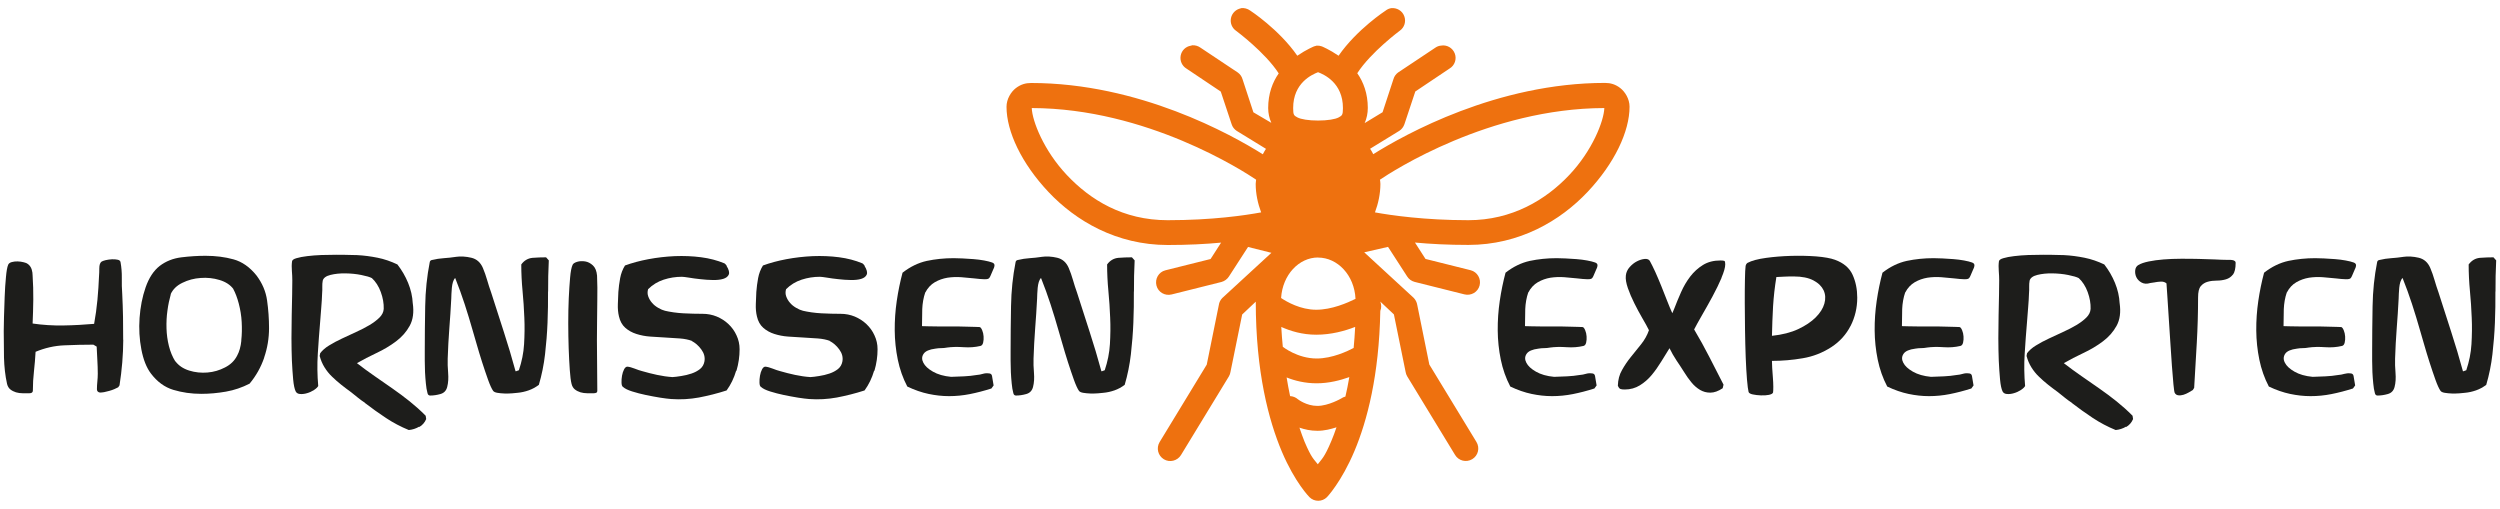 <?xml version="1.0" encoding="UTF-8"?><svg id="Ebene_1" xmlns="http://www.w3.org/2000/svg" viewBox="0 0 294.28 59.89"><defs><style>.cls-1{fill:#ee710f;}.cls-2{fill:#1d1d1b;}</style></defs><g><path class="cls-2" d="m14.51,40c-.01,1.78-.16,3.57-.44,5.36l-.16.23c-.11.06-.25.13-.44.21-.18.08-.38.15-.6.21-.22.06-.42.11-.61.15-.19.03-.36.05-.49.05-.24-.04-.36-.17-.36-.39,0-.3.02-.6.05-.91.03-.3.05-.6.05-.91,0-.54-.02-1.07-.05-1.6-.03-.53-.06-1.06-.08-1.6l-.39-.23c-1.12,0-2.27.03-3.43.08-1.17.05-2.29.31-3.37.76-.04.76-.11,1.52-.19,2.28-.09.77-.13,1.53-.13,2.28,0,.22-.14.32-.42.32h-.78c-.28,0-.55-.04-.79-.11-.25-.08-.47-.19-.66-.34-.19-.15-.32-.37-.39-.65-.22-.99-.33-2.02-.36-3.09-.02-1.07-.03-2.11-.03-3.12,0-.35.01-.9.03-1.67.02-.77.05-1.56.08-2.38.03-.82.08-1.59.15-2.3.06-.71.15-1.2.26-1.46.06-.15.2-.26.42-.32.22-.06.45-.09.7-.08.25.01.49.04.71.1.23.05.39.12.5.21.22.17.36.38.44.63.08.25.11.49.11.73.06.95.09,1.89.08,2.82-.01.93-.04,1.87-.08,2.82,1.16.17,2.37.25,3.62.23s2.46-.09,3.62-.19c.17-.93.3-1.87.39-2.82.09-.95.15-1.9.19-2.85.02-.22.03-.51.03-.87,0-.39.09-.65.26-.78.09-.06.25-.12.49-.18.24-.05.48-.09.73-.1.25-.01.47,0,.68.05.2.04.32.14.34.29.11.6.16,1.22.15,1.86-.01.64,0,1.27.05,1.89.09,1.81.12,3.61.11,5.39Z"/><path class="cls-2" d="m31.1,42.1c-.39,1.13-.96,2.15-1.72,3.06-.88.45-1.81.77-2.78.94-.97.17-1.94.26-2.91.26-1.17,0-2.26-.16-3.29-.47-1.02-.31-1.9-.95-2.64-1.93-.52-.69-.89-1.63-1.12-2.83-.23-1.2-.3-2.43-.21-3.71.09-1.27.32-2.47.71-3.59.39-1.12.94-1.96,1.65-2.52.73-.56,1.59-.9,2.57-1.02.98-.12,1.93-.18,2.83-.18,1.19,0,2.29.14,3.3.42,1.01.28,1.91.91,2.69,1.88.69.91,1.11,1.89,1.26,2.96.15,1.07.23,2.15.23,3.25,0,1.19-.19,2.35-.58,3.48Zm-2.7-2.02c.08-.71.09-1.44.05-2.18-.04-.74-.16-1.46-.34-2.15-.18-.69-.4-1.27-.66-1.75l.03.03c-.37-.5-.91-.85-1.63-1.07-.72-.22-1.47-.3-2.23-.24-.77.05-1.48.24-2.15.57-.67.32-1.13.78-1.39,1.36l.03-.03c-.17.6-.31,1.25-.4,1.94-.1.69-.13,1.39-.11,2.09.02.7.11,1.39.28,2.07s.42,1.29.76,1.83v-.03c.39.52.93.88,1.63,1.1.7.22,1.42.29,2.15.23.73-.06,1.42-.26,2.07-.6.65-.33,1.12-.79,1.42-1.38.26-.47.43-1.07.5-1.78Z"/><path class="cls-2" d="m49.35,50.22c-.39.23-.8.36-1.23.4-.95-.39-1.84-.86-2.69-1.42-.84-.56-1.67-1.15-2.49-1.78h.03c-.3-.19-.58-.4-.84-.61-.26-.22-.53-.43-.81-.65-.39-.28-.77-.57-1.15-.87-.38-.3-.74-.62-1.08-.95-.35-.33-.64-.7-.89-1.1-.25-.4-.44-.85-.57-1.34l.06-.32c.24-.32.58-.63,1.04-.91.45-.28.95-.55,1.51-.81s1.11-.52,1.68-.78c.57-.26,1.1-.53,1.57-.81.47-.28.87-.58,1.18-.89s.48-.65.5-1.02c.02-.63-.09-1.28-.34-1.97-.25-.69-.61-1.25-1.08-1.68l.03.03c-.24-.13-.65-.25-1.25-.37-.59-.12-1.21-.18-1.86-.19-.65-.01-1.24.05-1.76.18-.53.13-.84.36-.92.68-.04.24-.06.48-.05.73.01.25,0,.49-.02.73-.02.56-.05,1.12-.1,1.67-.04.55-.09,1.11-.13,1.67-.11,1.27-.2,2.54-.28,3.8-.08,1.26-.06,2.53.05,3.8-.09.15-.25.31-.5.47s-.52.29-.81.37c-.29.09-.57.12-.83.1-.26-.02-.43-.13-.52-.32-.13-.28-.23-.74-.29-1.39-.06-.65-.11-1.39-.15-2.22-.03-.83-.05-1.71-.05-2.64s.01-1.86.03-2.73.04-1.67.05-2.38c.01-.71.02-1.27.02-1.68,0-.37-.02-.74-.05-1.13-.03-.39-.03-.77.02-1.13.02-.15.2-.28.53-.37.33-.1.75-.18,1.26-.24.51-.06,1.06-.11,1.67-.13.6-.02,1.19-.03,1.75-.03s1.06,0,1.51.02c.44.01.75.02.92.02.82.04,1.63.15,2.43.31.8.16,1.57.43,2.33.79.52.67.94,1.39,1.26,2.17.32.78.51,1.59.55,2.43v-.03c.15,1.06.03,1.94-.36,2.65-.39.71-.93,1.33-1.62,1.84-.69.52-1.45.97-2.28,1.36-.83.39-1.6.79-2.31,1.2.67.52,1.35,1.02,2.06,1.51.7.49,1.4.97,2.1,1.46.7.49,1.38.99,2.04,1.52.66.53,1.29,1.09,1.89,1.7l.06.39c-.17.41-.45.73-.84.95Z"/><path class="cls-2" d="m64.51,34.29c.01,1.23-.01,2.47-.06,3.71-.05,1.24-.15,2.47-.29,3.69-.14,1.22-.38,2.42-.73,3.61-.37.28-.77.5-1.2.65-.43.15-.87.25-1.33.29-.13.02-.34.04-.63.06-.29.02-.59.03-.89.02-.3-.01-.58-.04-.83-.08-.25-.04-.42-.12-.5-.23-.17-.24-.37-.67-.6-1.31-.23-.64-.46-1.33-.7-2.07s-.45-1.46-.65-2.15c-.19-.69-.35-1.21-.45-1.55-.3-1.06-.62-2.1-.95-3.12-.33-1.02-.71-2.06-1.12-3.09-.11.11-.19.26-.26.47-.06.21-.11.43-.13.68-.02.25-.04.49-.05.71-.01.23-.02.42-.02.57-.06,1.19-.14,2.36-.23,3.53-.09,1.17-.15,2.34-.19,3.53-.02.5,0,1.05.05,1.67.05.61.02,1.17-.11,1.67-.11.43-.37.71-.79.83-.42.12-.83.18-1.21.18-.17,0-.28-.1-.32-.29-.09-.32-.15-.7-.19-1.13-.04-.43-.08-.87-.1-1.33-.02-.45-.03-.9-.03-1.33v-1.2c0-1.66.02-3.4.05-5.23.03-1.82.21-3.54.53-5.16.02-.17.12-.27.29-.29.45-.11.91-.18,1.38-.21.46-.03.92-.08,1.38-.15h-.03c.63-.09,1.25-.05,1.88.1.63.15,1.08.55,1.36,1.2.19.45.36.93.5,1.42.14.5.3.98.47,1.46.5,1.55.99,3.1,1.49,4.63.5,1.53.96,3.09,1.39,4.66l.06-.03-.03.03.36-.13c.34-1.01.55-2.04.61-3.07.06-1.04.08-2.08.03-3.12-.04-1.05-.11-2.09-.21-3.14-.1-1.05-.15-2.09-.15-3.12.34-.47.79-.73,1.33-.78.54-.04,1.07-.06,1.59-.06l.32.36c-.06,1.23-.09,2.46-.08,3.69Z"/><path class="cls-2" d="m70.19,46.23c-.09.04-.18.06-.29.06h-.78c-.28,0-.54-.04-.79-.11-.25-.08-.47-.19-.66-.34-.19-.15-.32-.37-.39-.65-.09-.35-.16-.9-.21-1.65-.05-.75-.1-1.6-.13-2.54-.03-.94-.05-1.93-.05-2.96s.02-2.01.06-2.93.1-1.73.16-2.44c.06-.71.16-1.21.29-1.49.06-.15.24-.27.53-.36.29-.09.6-.1.94-.05.33.05.64.21.92.47.28.26.44.66.49,1.2.04.95.05,1.89.03,2.82-.02.93-.03,1.87-.03,2.82-.02,1.32-.02,2.63,0,3.95.02,1.32.03,2.63.03,3.95,0,.13-.04.22-.13.26Z"/><path class="cls-2" d="m86.65,43.65c-.25.85-.62,1.62-1.12,2.31-1.08.35-2.16.62-3.25.83-1.09.2-2.18.26-3.28.18-.32-.02-.76-.08-1.29-.16-.54-.09-1.1-.19-1.67-.31-.57-.12-1.11-.26-1.62-.42-.51-.16-.87-.34-1.08-.53-.11-.06-.17-.23-.18-.5-.01-.27.01-.54.06-.83.05-.28.13-.53.24-.74s.24-.32.39-.32c.24.02.52.1.86.23.33.13.62.23.86.29.58.17,1.18.32,1.78.45s1.22.22,1.84.26h-.06c.3-.02.66-.06,1.07-.13.41-.06.81-.16,1.2-.29.39-.13.72-.31,1-.53.28-.23.45-.52.52-.89.09-.5-.04-.97-.37-1.42-.33-.45-.72-.79-1.15-1h.06c-.41-.15-.89-.25-1.44-.29-.55-.04-1.12-.08-1.72-.11-.59-.03-1.18-.07-1.76-.11s-1.13-.15-1.63-.31-.94-.4-1.31-.73-.61-.77-.74-1.33c-.11-.45-.15-.94-.13-1.46.02-.52.04-1,.06-1.46v.03c.04-.54.11-1.08.21-1.62.1-.54.29-1.04.57-1.49.82-.3,1.74-.55,2.75-.74,1.01-.19,2.05-.31,3.11-.36,1.06-.04,2.09,0,3.09.13s1.91.37,2.73.71c.06.02.12.07.18.15.05.08.1.13.15.18l-.06-.03c.28.45.37.8.26,1.04-.11.24-.33.4-.66.5-.33.1-.74.14-1.23.13-.49-.01-.97-.04-1.46-.1-.49-.05-.93-.11-1.33-.18-.4-.06-.67-.1-.83-.1-.73,0-1.45.11-2.15.34-.7.23-1.31.6-1.83,1.12-.09.3-.08.59.02.86.1.27.24.52.44.74.19.23.43.42.7.58.27.16.53.28.79.34h-.06c.73.17,1.49.28,2.27.32.78.04,1.53.06,2.27.06.58,0,1.13.11,1.65.32.52.22.98.51,1.38.89.4.38.72.82.95,1.33.24.51.36,1.05.36,1.63,0,.84-.12,1.69-.37,2.54Z"/><path class="cls-2" d="m102.89,43.65c-.25.85-.62,1.62-1.12,2.31-1.08.35-2.16.62-3.25.83-1.09.2-2.18.26-3.28.18-.32-.02-.76-.08-1.29-.16-.54-.09-1.1-.19-1.67-.31-.57-.12-1.11-.26-1.62-.42-.51-.16-.87-.34-1.08-.53-.11-.06-.17-.23-.18-.5-.01-.27.01-.54.06-.83.05-.28.13-.53.24-.74s.24-.32.39-.32c.24.02.52.1.86.23.33.13.62.23.86.29.58.17,1.18.32,1.78.45s1.22.22,1.84.26h-.06c.3-.02.66-.06,1.07-.13.41-.06.81-.16,1.2-.29.39-.13.72-.31,1-.53.28-.23.45-.52.52-.89.09-.5-.04-.97-.37-1.42-.33-.45-.72-.79-1.15-1h.06c-.41-.15-.89-.25-1.44-.29-.55-.04-1.12-.08-1.72-.11-.59-.03-1.18-.07-1.76-.11s-1.13-.15-1.63-.31-.94-.4-1.31-.73-.61-.77-.74-1.33c-.11-.45-.15-.94-.13-1.46.02-.52.04-1,.06-1.46v.03c.04-.54.11-1.08.21-1.62.1-.54.29-1.04.57-1.49.82-.3,1.74-.55,2.75-.74,1.01-.19,2.05-.31,3.11-.36,1.06-.04,2.09,0,3.09.13s1.91.37,2.73.71c.06.02.12.07.18.15.05.08.1.13.15.18l-.06-.03c.28.45.37.8.26,1.04-.11.24-.33.4-.66.5-.33.1-.74.14-1.23.13-.49-.01-.97-.04-1.46-.1-.49-.05-.93-.11-1.33-.18-.4-.06-.67-.1-.83-.1-.73,0-1.45.11-2.15.34-.7.23-1.31.6-1.83,1.12-.09.3-.08.59.02.86.1.27.24.52.44.74.19.23.43.42.7.58.27.16.53.28.79.34h-.06c.73.17,1.49.28,2.27.32.78.04,1.53.06,2.27.06.58,0,1.13.11,1.65.32.52.22.98.51,1.38.89.4.38.72.82.95,1.33.24.51.36,1.05.36,1.63,0,.84-.12,1.69-.37,2.54Z"/><path class="cls-2" d="m116.97,31.59c-.05.13-.11.27-.18.42-.06.15-.13.3-.19.44-.06.14-.11.22-.13.24-.06.13-.26.19-.6.18-.33-.01-.73-.04-1.2-.1-.46-.05-.97-.1-1.52-.14-.55-.04-1.09-.02-1.62.06-.53.09-1.02.26-1.49.53-.46.27-.84.67-1.12,1.21v-.03c-.22.64-.33,1.3-.36,1.98-.02.68-.03,1.35-.03,2.01.13,0,.38,0,.76.02.38.01.81.02,1.31.02h1.55c.54,0,1.04,0,1.51.02.46.01.85.02,1.15.03.3.01.47.02.52.02.11.04.2.17.29.39.09.21.14.45.16.71.02.26,0,.5-.05.72-.05.23-.16.36-.31.4-.63.15-1.29.2-1.99.15-.7-.05-1.38-.04-2.02.05h.03c-.22.04-.43.06-.65.06s-.44.02-.68.06c-.71.09-1.18.29-1.39.61-.22.32-.23.67-.03,1.05.19.38.57.73,1.13,1.05s1.27.53,2.14.61h-.03c.52-.02,1.03-.04,1.54-.06.51-.02,1.01-.08,1.51-.16.24-.02.47-.06.7-.13s.46-.09.7-.06c.22,0,.35.1.39.29l.19,1.13-.26.36c-.88.28-1.73.5-2.54.66-.81.16-1.62.24-2.44.24s-1.6-.09-2.41-.26c-.81-.17-1.65-.46-2.51-.87-.52-.99-.89-2.05-1.12-3.17-.23-1.13-.35-2.27-.36-3.43-.01-1.16.07-2.32.24-3.48.17-1.16.4-2.27.68-3.32.91-.71,1.86-1.17,2.86-1.39,1-.21,2.05-.32,3.16-.32.28,0,.63.01,1.04.03.41.02.84.05,1.28.08.44.03.86.09,1.26.16.4.07.72.16.95.24s.32.24.26.45c0,.04-.03.13-.08.26Z"/><path class="cls-2" d="m133.47,34.29c.01,1.23-.01,2.47-.06,3.71-.05,1.24-.15,2.47-.29,3.69-.14,1.22-.38,2.42-.73,3.61-.37.28-.77.5-1.2.65-.43.15-.87.25-1.33.29-.13.02-.34.04-.63.06-.29.02-.59.03-.89.02-.3-.01-.58-.04-.83-.08-.25-.04-.42-.12-.5-.23-.17-.24-.37-.67-.6-1.31-.23-.64-.46-1.33-.7-2.07s-.45-1.46-.65-2.15c-.19-.69-.35-1.21-.45-1.55-.3-1.06-.62-2.1-.95-3.12-.33-1.02-.71-2.06-1.12-3.09-.11.11-.19.26-.26.47-.06.21-.11.43-.13.68-.02.25-.04.49-.05.71-.01.23-.02.42-.02.57-.06,1.19-.14,2.36-.23,3.53-.09,1.17-.15,2.34-.19,3.53-.02.5,0,1.05.05,1.67.05.61.02,1.17-.11,1.67-.11.43-.37.71-.79.83-.42.12-.83.18-1.21.18-.17,0-.28-.1-.32-.29-.09-.32-.15-.7-.19-1.13-.04-.43-.08-.87-.1-1.33-.02-.45-.03-.9-.03-1.33v-1.2c0-1.66.02-3.4.05-5.23.03-1.82.21-3.54.53-5.16.02-.17.12-.27.29-.29.45-.11.91-.18,1.38-.21.46-.03.92-.08,1.38-.15h-.03c.63-.09,1.25-.05,1.88.1.63.15,1.08.55,1.36,1.2.19.45.36.93.5,1.42.14.5.3.98.47,1.46.5,1.55.99,3.1,1.49,4.63.5,1.53.96,3.09,1.39,4.66l.06-.03-.03.03.36-.13c.34-1.01.55-2.04.61-3.07.06-1.04.08-2.08.03-3.12-.04-1.05-.11-2.09-.21-3.14-.1-1.05-.15-2.09-.15-3.12.34-.47.79-.73,1.33-.78.54-.04,1.07-.06,1.59-.06l.32.36c-.06,1.23-.09,2.46-.08,3.69Z"/></g><g><path class="cls-2" d="m187.95,31.59c-.05.13-.11.27-.18.42-.06.15-.13.3-.19.44-.06.14-.11.22-.13.24-.06.13-.26.19-.6.18-.33-.01-.73-.04-1.2-.1-.46-.05-.97-.1-1.52-.14-.55-.04-1.09-.02-1.62.06-.53.09-1.02.26-1.49.53-.46.27-.84.67-1.12,1.21v-.03c-.22.64-.33,1.3-.36,1.98-.02.68-.03,1.35-.03,2.01.13,0,.38,0,.76.02.38.01.81.02,1.31.02h1.55c.54,0,1.04,0,1.51.02.46.01.85.02,1.15.03.3.01.47.02.52.02.11.04.2.17.29.39.09.21.14.45.16.71.02.26,0,.5-.05.72-.05.23-.16.36-.31.4-.63.15-1.29.2-1.99.15-.7-.05-1.38-.04-2.02.05h.03c-.22.04-.43.06-.65.06s-.44.02-.68.06c-.71.09-1.18.29-1.39.61-.22.32-.23.67-.03,1.05.19.38.57.73,1.13,1.05s1.27.53,2.14.61h-.03c.52-.02,1.03-.04,1.54-.06.51-.02,1.01-.08,1.51-.16.24-.02.47-.06.7-.13s.46-.09.7-.06c.22,0,.35.1.39.29l.19,1.13-.26.36c-.88.28-1.73.5-2.54.66-.81.16-1.62.24-2.44.24s-1.6-.09-2.41-.26c-.81-.17-1.65-.46-2.51-.87-.52-.99-.89-2.05-1.12-3.17-.23-1.13-.35-2.27-.36-3.43-.01-1.16.07-2.32.24-3.48.17-1.16.4-2.27.68-3.32.91-.71,1.86-1.17,2.86-1.39,1-.21,2.05-.32,3.16-.32.28,0,.63.01,1.04.03.41.02.84.05,1.28.08.44.03.86.09,1.26.16.4.07.72.16.95.24s.32.24.26.45c0,.04-.03.13-.08.26Z"/><path class="cls-2" d="m202.66,32.68c-.3.7-.66,1.44-1.08,2.22s-.84,1.52-1.25,2.23c-.41.71-.71,1.26-.91,1.65.63,1.06,1.22,2.13,1.78,3.22.56,1.09,1.12,2.18,1.68,3.28l-.1.42c-.52.35-1,.52-1.46.52s-.83-.11-1.2-.32c-.37-.22-.71-.51-1.02-.89-.31-.38-.6-.78-.86-1.21-.3-.47-.6-.94-.91-1.39-.3-.45-.57-.93-.81-1.42-.3.47-.63,1-.97,1.57-.35.57-.72,1.1-1.13,1.59-.41.49-.87.89-1.39,1.21-.52.32-1.11.49-1.78.49-.22,0-.38-.02-.5-.06-.12-.04-.22-.17-.31-.39.02-.69.18-1.31.49-1.84.3-.54.65-1.06,1.05-1.55.4-.5.8-.99,1.2-1.49.4-.5.71-1.05.92-1.65-.19-.39-.45-.86-.78-1.42-.32-.56-.64-1.14-.94-1.75-.3-.6-.56-1.2-.76-1.78s-.29-1.08-.24-1.49c.04-.37.19-.7.45-.99s.54-.52.86-.68c.31-.16.61-.25.91-.28.29-.02.49.05.6.23.19.35.41.78.65,1.31.24.53.47,1.08.71,1.67.24.58.46,1.15.68,1.72.22.56.42,1.05.61,1.46.04-.09.08-.17.11-.26.03-.09.07-.17.11-.26.24-.63.51-1.28.81-1.96.3-.68.66-1.29,1.08-1.84.42-.55.92-1,1.5-1.36.58-.36,1.27-.53,2.07-.53.22,0,.36.02.44.05.08.03.11.17.11.4,0,.37-.15.9-.45,1.6Z"/><path class="cls-2" d="m217.84,38.35c-.52,1.02-1.27,1.86-2.27,2.51-1.04.67-2.16,1.11-3.37,1.31-1.21.21-2.42.31-3.62.31,0,.19.01.47.03.84.02.37.05.74.08,1.13s.05.74.05,1.07-.01.55-.03.68c-.04.13-.21.22-.49.28-.28.05-.59.08-.94.06-.35-.01-.66-.05-.95-.11-.29-.06-.46-.16-.5-.29-.06-.24-.13-.73-.19-1.47-.06-.74-.11-1.62-.15-2.62s-.06-2.07-.08-3.2c-.02-1.13-.03-2.21-.03-3.22s0-1.91.02-2.7c.01-.79.04-1.33.08-1.63.04-.17.12-.29.23-.36.5-.26,1.21-.45,2.15-.58.94-.13,1.92-.21,2.94-.24,1.02-.03,2.02-.01,2.98.06.96.08,1.7.21,2.22.4,1.01.37,1.7.95,2.07,1.76.37.81.55,1.71.55,2.7,0,1.19-.26,2.29-.78,3.32Zm-7.72-5.79c-.33.01-.67.03-1.02.05-.19,1.17-.32,2.32-.39,3.46-.06,1.14-.11,2.3-.13,3.46,1.21-.13,2.24-.39,3.09-.79.85-.4,1.54-.86,2.06-1.38s.86-1.06,1.02-1.62c.16-.56.13-1.08-.08-1.55-.22-.47-.61-.87-1.2-1.18-.58-.31-1.36-.47-2.33-.47-.35,0-.69,0-1.02.02Z"/><path class="cls-2" d="m232.32,31.59c-.05.13-.11.27-.18.42-.06.15-.13.3-.19.44-.06.14-.11.22-.13.24-.06.13-.26.19-.6.18-.33-.01-.73-.04-1.2-.1-.46-.05-.97-.1-1.52-.14-.55-.04-1.09-.02-1.62.06-.53.09-1.02.26-1.49.53-.46.27-.84.67-1.12,1.21v-.03c-.22.64-.33,1.3-.36,1.98-.02.68-.03,1.35-.03,2.01.13,0,.38,0,.76.02.38.01.81.02,1.31.02h1.55c.54,0,1.04,0,1.51.02.46.01.85.02,1.15.03.3.01.47.02.52.02.11.04.2.17.29.39.09.21.14.45.16.71.02.26,0,.5-.05.72-.05.23-.16.36-.31.4-.63.15-1.29.2-1.99.15-.7-.05-1.38-.04-2.02.05h.03c-.22.04-.43.06-.65.06s-.44.02-.68.06c-.71.09-1.18.29-1.39.61-.22.32-.23.67-.03,1.05.19.38.57.73,1.13,1.05s1.27.53,2.14.61h-.03c.52-.02,1.03-.04,1.54-.06.51-.02,1.01-.08,1.51-.16.24-.02.47-.06.7-.13s.46-.09.7-.06c.22,0,.35.1.39.29l.19,1.13-.26.36c-.88.28-1.73.5-2.54.66-.81.16-1.62.24-2.44.24s-1.6-.09-2.41-.26c-.81-.17-1.65-.46-2.51-.87-.52-.99-.89-2.05-1.12-3.17-.23-1.13-.35-2.27-.36-3.43-.01-1.16.07-2.32.24-3.48.17-1.16.4-2.27.68-3.32.91-.71,1.86-1.17,2.86-1.39,1-.21,2.05-.32,3.16-.32.28,0,.63.01,1.04.03.41.02.84.05,1.28.08.44.03.86.09,1.26.16.4.07.72.16.95.24s.32.24.26.45c0,.04-.03.13-.08.26Z"/><path class="cls-2" d="m250.27,50.22c-.39.23-.8.36-1.23.4-.95-.39-1.84-.86-2.69-1.42-.84-.56-1.67-1.15-2.49-1.78h.03c-.3-.19-.58-.4-.84-.61-.26-.22-.53-.43-.81-.65-.39-.28-.77-.57-1.15-.87-.38-.3-.74-.62-1.08-.95-.35-.33-.64-.7-.89-1.1-.25-.4-.44-.85-.57-1.34l.06-.32c.24-.32.58-.63,1.04-.91.45-.28.95-.55,1.51-.81s1.11-.52,1.68-.78,1.1-.53,1.57-.81c.47-.28.87-.58,1.18-.89.31-.31.48-.65.5-1.02.02-.63-.09-1.28-.34-1.97-.25-.69-.61-1.25-1.08-1.68l.03.03c-.24-.13-.65-.25-1.25-.37-.59-.12-1.21-.18-1.86-.19-.65-.01-1.24.05-1.76.18-.53.13-.84.36-.92.68-.04.24-.06.48-.05.73.01.25,0,.49-.02.73-.02.56-.05,1.12-.1,1.67-.04.55-.09,1.11-.13,1.67-.11,1.27-.2,2.54-.28,3.8-.08,1.26-.06,2.53.05,3.8-.09.15-.25.31-.5.47s-.52.29-.81.37c-.29.09-.57.12-.83.1-.26-.02-.43-.13-.52-.32-.13-.28-.23-.74-.29-1.39-.06-.65-.11-1.39-.15-2.22-.03-.83-.05-1.71-.05-2.64s.01-1.86.03-2.73.04-1.67.05-2.38c.01-.71.02-1.27.02-1.68,0-.37-.02-.74-.05-1.13-.03-.39-.03-.77.02-1.13.02-.15.2-.28.53-.37.33-.1.75-.18,1.26-.24.51-.06,1.06-.11,1.67-.13.6-.02,1.19-.03,1.75-.03s1.06,0,1.51.02c.44.01.75.02.92.02.82.04,1.63.15,2.43.31.8.16,1.57.43,2.33.79.52.67.94,1.39,1.26,2.17.32.78.51,1.59.55,2.43v-.03c.15,1.06.03,1.94-.36,2.65-.39.71-.93,1.33-1.62,1.84-.69.52-1.45.97-2.28,1.36-.83.39-1.6.79-2.31,1.2.67.52,1.35,1.02,2.06,1.51.7.49,1.4.97,2.1,1.46.7.49,1.38.99,2.04,1.52.66.53,1.29,1.09,1.89,1.7l.06.39c-.17.41-.45.73-.84.95Z"/><path class="cls-2" d="m262.85,32.31c-.22.28-.49.47-.83.57s-.7.15-1.08.15c-.37,0-.72.04-1.05.13-.33.09-.61.26-.83.52-.22.26-.32.7-.32,1.33,0,1.79-.05,3.57-.15,5.32-.1,1.76-.2,3.53-.31,5.32l-.16.26c-.11.06-.26.16-.47.28-.2.12-.42.21-.63.28-.22.06-.42.09-.61.06-.19-.02-.33-.12-.42-.29-.04-.06-.09-.39-.15-.99-.05-.59-.11-1.32-.18-2.18-.06-.86-.13-1.81-.19-2.83-.06-1.02-.13-2-.19-2.93s-.12-1.75-.16-2.48c-.04-.72-.08-1.21-.1-1.47-.17-.15-.39-.22-.65-.21-.26.01-.5.04-.71.08h.03l-.68.1h.06c-.39.11-.72.08-1-.08-.28-.16-.48-.37-.6-.63-.12-.26-.16-.53-.13-.81.03-.28.16-.49.37-.61.28-.17.68-.31,1.21-.42.53-.11,1.12-.19,1.76-.24.65-.05,1.33-.08,2.04-.08s1.43,0,2.1.02c.67.01,1.29.03,1.88.06.58.03,1.06.05,1.42.05h.26c.13,0,.25,0,.36.02.11.01.2.04.29.1.09.05.13.13.13.24,0,.65-.11,1.11-.32,1.39Z"/><path class="cls-2" d="m277.24,31.59c-.05.13-.11.27-.18.42-.06.15-.13.3-.19.44-.06.14-.11.22-.13.24-.06.13-.26.19-.6.18-.33-.01-.73-.04-1.2-.1-.46-.05-.97-.1-1.52-.14s-1.09-.02-1.62.06c-.53.09-1.02.26-1.49.53s-.84.67-1.12,1.21v-.03c-.22.64-.33,1.3-.36,1.98-.02.68-.03,1.35-.03,2.01.13,0,.38,0,.76.02.38.01.81.02,1.31.02h1.55c.54,0,1.04,0,1.51.02.46.01.85.02,1.15.03.3.01.47.02.52.02.11.04.2.17.29.39.09.21.14.45.16.71.02.26,0,.5-.05.72-.05.23-.16.36-.31.4-.63.15-1.29.2-1.99.15-.7-.05-1.38-.04-2.02.05h.03c-.22.04-.43.06-.65.06s-.44.02-.68.06c-.71.09-1.18.29-1.39.61s-.23.67-.03,1.05c.19.38.57.73,1.13,1.05.56.32,1.27.53,2.14.61h-.03c.52-.02,1.03-.04,1.54-.06.51-.02,1.01-.08,1.51-.16.24-.02.47-.06.7-.13.23-.06.46-.09.7-.06.22,0,.35.1.39.29l.19,1.13-.26.36c-.88.28-1.73.5-2.54.66s-1.62.24-2.44.24-1.6-.09-2.41-.26c-.81-.17-1.65-.46-2.51-.87-.52-.99-.89-2.05-1.12-3.17-.23-1.13-.35-2.27-.36-3.43-.01-1.16.07-2.32.24-3.48.17-1.16.4-2.27.68-3.32.91-.71,1.86-1.17,2.86-1.39,1-.21,2.06-.32,3.16-.32.28,0,.63.01,1.04.03.41.02.84.05,1.28.08.44.03.86.09,1.26.16s.72.16.95.24.32.24.26.45c0,.04-.03.13-.08.26Z"/><path class="cls-2" d="m293.74,34.29c.01,1.23-.01,2.47-.06,3.71-.05,1.24-.15,2.47-.29,3.69-.14,1.22-.38,2.42-.73,3.61-.37.28-.77.5-1.2.65-.43.15-.87.25-1.33.29-.13.02-.34.04-.63.06-.29.02-.59.03-.89.02-.3-.01-.58-.04-.83-.08-.25-.04-.42-.12-.5-.23-.17-.24-.37-.67-.6-1.31-.23-.64-.46-1.33-.7-2.07s-.45-1.46-.65-2.15c-.19-.69-.35-1.21-.45-1.55-.3-1.06-.62-2.1-.95-3.12-.33-1.02-.71-2.06-1.12-3.09-.11.11-.19.26-.26.47-.06.21-.11.43-.13.68-.02.25-.04.49-.05.71-.01.23-.02.42-.02.57-.06,1.19-.14,2.36-.23,3.53s-.15,2.34-.19,3.53c-.02.5,0,1.05.05,1.67.05.61.02,1.17-.11,1.67-.11.43-.37.71-.79.83-.42.12-.83.18-1.21.18-.17,0-.28-.1-.32-.29-.09-.32-.15-.7-.19-1.13-.04-.43-.08-.87-.1-1.33s-.03-.9-.03-1.33v-1.2c0-1.66.02-3.4.05-5.23.03-1.82.21-3.54.53-5.16.02-.17.12-.27.29-.29.45-.11.91-.18,1.38-.21.46-.03.92-.08,1.38-.15h-.03c.63-.09,1.25-.05,1.88.1.63.15,1.08.55,1.36,1.2.19.45.36.93.5,1.42s.3.98.47,1.46c.5,1.55.99,3.1,1.49,4.63s.96,3.09,1.39,4.66l.06-.03-.03.03.36-.13c.34-1.01.55-2.04.61-3.07.06-1.04.08-2.08.03-3.12-.04-1.05-.11-2.09-.21-3.14-.1-1.05-.15-2.09-.15-3.12.35-.47.79-.73,1.33-.78.54-.04,1.07-.06,1.59-.06l.32.36c-.06,1.23-.09,2.46-.08,3.69Z"/></g><path class="cls-1" d="m146.07.98c-.58.11-1.05.56-1.17,1.15s.13,1.18.62,1.51c0,0,3.41,2.53,5,5-.73,1.04-1.24,2.4-1.24,4.08,0,.62.14,1.21.37,1.74l-2.11-1.24-1.28-3.9c-.09-.32-.29-.59-.55-.78l-4.4-2.93c-.28-.2-.62-.3-.96-.28-.06.01-.13.03-.18.05-.61.1-1.08.57-1.19,1.17-.11.61.16,1.21.69,1.53l4.03,2.7,1.28,3.85c.1.32.32.6.6.78l3.44,2.11c-.14.21-.25.41-.37.64-3.71-2.33-14.58-8.39-27.28-8.39-.64,0-1.21.16-1.79.6-.57.44-1.1,1.28-1.1,2.2,0,2.91,1.76,6.66,4.95,10.04,3.19,3.38,7.99,6.23,14.03,6.23,2.37,0,4.46-.11,6.28-.28l-1.24,1.93-5.32,1.33c-.79.2-1.25,1-1.05,1.79s1,1.25,1.79,1.05l5.87-1.47c.36-.1.67-.33.87-.64l2.25-3.48,2.75.69-5.78,5.32c-.22.22-.37.52-.41.83l-1.42,7.01-5.55,9.12c-.42.7-.19,1.6.5,2.02.69.42,1.6.19,2.02-.5l5.64-9.26c.09-.15.15-.33.18-.5l1.38-6.78,1.6-1.51c0,8.29,1.53,14,3.07,17.65,1.55,3.66,3.25,5.36,3.25,5.36.57.57,1.49.57,2.06,0,0,0,1.71-1.78,3.25-5.46,1.47-3.5,2.89-8.86,3.03-16.46.14-.36.14-.74,0-1.1l1.6,1.51,1.38,6.78c.03.18.09.35.18.5l5.64,9.26c.42.7,1.32.92,2.02.5.7-.42.92-1.32.5-2.02l-5.55-9.12-1.42-7.01c-.05-.31-.19-.6-.41-.83l-5.78-5.32-.05-.05,2.8-.64,2.25,3.48c.2.32.51.54.87.64l5.87,1.47c.79.2,1.59-.27,1.79-1.05s-.27-1.59-1.05-1.79l-5.32-1.33-1.24-1.93c1.82.17,3.91.28,6.28.28,6.03,0,10.84-2.85,14.03-6.23s4.95-7.13,4.95-10.04c0-.92-.53-1.76-1.1-2.2-.57-.44-1.15-.6-1.79-.6-12.7,0-23.56,6.06-27.28,8.39-.11-.22-.23-.44-.37-.64l3.44-2.11c.28-.18.49-.46.6-.78l1.28-3.85,4.03-2.7c.61-.36.87-1.11.62-1.77-.25-.66-.93-1.06-1.63-.93-.23.02-.45.1-.64.23l-4.4,2.93c-.26.19-.46.46-.55.78l-1.28,3.9-2.11,1.28c.24-.54.37-1.15.37-1.79,0-1.68-.51-3.04-1.24-4.08,1.59-2.47,5-5,5-5,.55-.38.77-1.09.53-1.72-.23-.63-.87-1.01-1.54-.94-.23.04-.45.13-.64.28,0,0-3.4,2.21-5.55,5.32-1.08-.74-1.97-1.1-1.97-1.1-.19-.07-.4-.1-.6-.09-.11.02-.22.05-.32.09,0,0-.89.36-1.97,1.1-2.15-3.11-5.55-5.32-5.55-5.32-.32-.23-.71-.33-1.1-.28h0Zm9.08,7.52c.69.26,2.93,1.24,2.93,4.22,0,.82-.1.88-.5,1.1s-1.32.37-2.43.37-2.02-.15-2.43-.37-.5-.28-.5-1.1c0-2.98,2.24-3.95,2.93-4.22Zm-33.69,4.22c13.53.03,24.95,7.45,26.4,8.43-.01.17-.05.34-.05.5,0,1.16.25,2.3.64,3.35-1.9.35-5.74.92-11,.92s-9.11-2.39-11.87-5.32c-2.71-2.87-4.07-6.34-4.13-7.88Zm67.39,0c-.06,1.55-1.42,5.02-4.13,7.88-2.76,2.93-6.75,5.32-11.87,5.32s-9.1-.57-11-.92c.39-1.05.64-2.19.64-3.35,0-.17-.03-.34-.05-.5,1.45-.98,12.87-8.4,26.4-8.43Zm-33.69,17.6c2.27,0,4.27,2.06,4.4,4.86-.96.47-2.79,1.28-4.63,1.28s-3.44-.92-4.13-1.38c.17-2.74,2.11-4.77,4.35-4.77Zm-4.35,8.16c1.09.49,2.49.92,4.13.92,1.75,0,3.36-.44,4.58-.92-.05.87-.1,1.68-.18,2.48-.68.36-2.51,1.24-4.35,1.24-2.27,0-3.99-1.38-3.99-1.38-.07-.74-.14-1.54-.18-2.34Zm8.02,5.91c-.14.81-.29,1.58-.46,2.29-.18.05-.35.12-.5.23,0,0-1.5.87-2.8.87s-2.29-.78-2.29-.78c-.25-.22-.58-.36-.92-.37-.15-.69-.28-1.42-.41-2.2.96.39,2.17.69,3.53.69,1.46,0,2.78-.35,3.85-.73Zm-1.51,5.91c-.2.58-.39,1.12-.6,1.6-.85,2.02-1.12,2.1-1.6,2.75-.49-.64-.72-.69-1.56-2.66-.21-.49-.39-1.06-.6-1.65.61.21,1.31.37,2.11.37.85,0,1.58-.2,2.25-.41Z"/></svg>